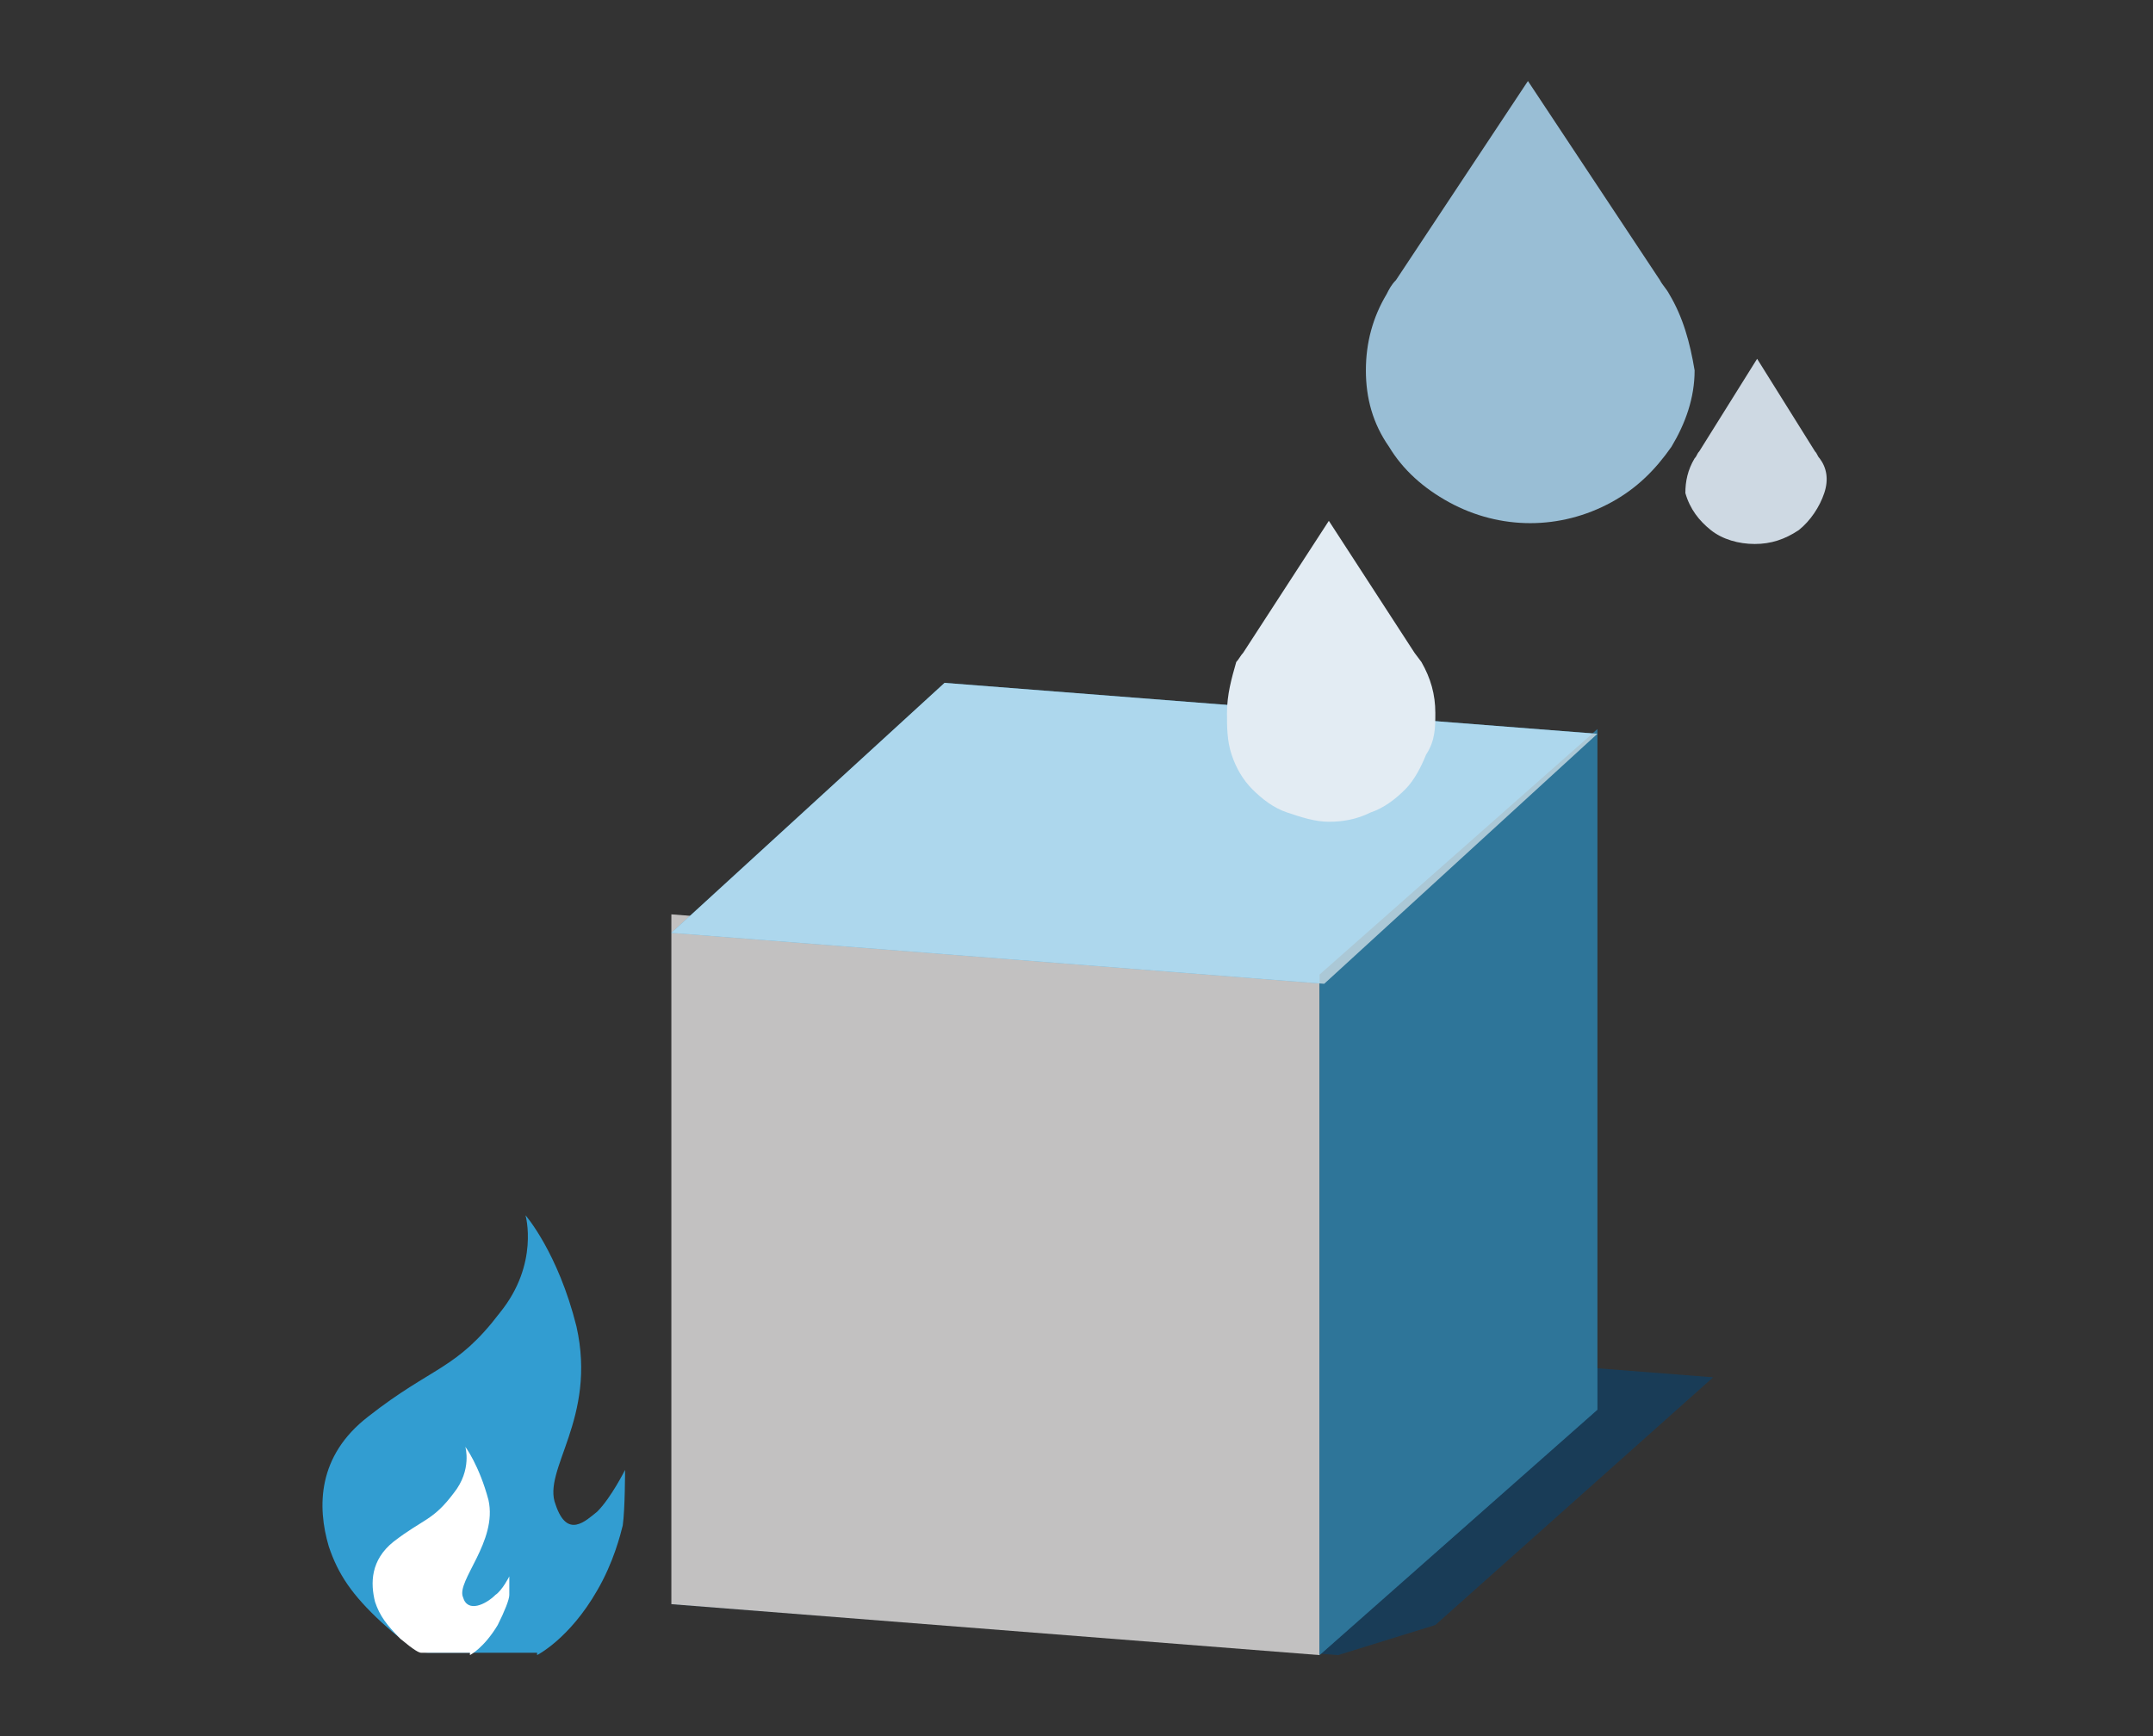 <?xml version="1.0" encoding="utf-8"?>
<!-- Generator: Adobe Illustrator 27.4.1, SVG Export Plug-In . SVG Version: 6.00 Build 0)  -->
<svg version="1.1" id="圖層_1" xmlns="http://www.w3.org/2000/svg" xmlns:xlink="http://www.w3.org/1999/xlink" x="0px" y="0px"
	 viewBox="0 0 93 75" style="enable-background:new 0 0 93 75;" xml:space="preserve">
<rect x="0" y="0" width="93" height="75" fill="#333333" stroke="none"/>
<style type="text/css">
	.st0{opacity:0.5;fill:#00467C;enable-background:new    ;}
	.st1{fill:#C2C1C1;}
	.st2{fill:#339CD1;}
	.st3{opacity:0.3;fill:#231815;enable-background:new    ;}
	.st4{opacity:0.6;fill:#FFFFFF;enable-background:new    ;}
	.st5{fill:#99BED5;}
	.st6{fill:#E3ECF3;}
	.st7{fill:#CED9E3;}
	.st8{fill:#329DD1;}
	.st9{fill:#FFFFFF;}
</style>
<g>
	<path class="st0" d="M29,69.3l28.8,2.2l4.2-1.3l12-10.7l-14.1-1.1L41,58.7L29,69.3z"/>
	<path class="st1" d="M57,71.5l-28-2.2V39.5l28,2.2V71.5z"/>
	<path class="st2" d="M57.2,42.5L29,40.3l11.8-10.8L69,31.7L57.2,42.5z"/>
	<path class="st2" d="M69,60.9L57,71.5V42.1l12-10.6V60.9z"/>
	<path class="st3" d="M69,60.9L57,71.5V42.1l12-10.6V60.9z"/>
	<path class="st4" d="M57.2,42.5L29,40.3l11.8-10.8L69,31.7L57.2,42.5z"/>
	<path class="st5" d="M72.1,12.7c-0.1-0.2-0.3-0.4-0.4-0.6L66,3.5l-5.7,8.6c-0.2,0.2-0.3,0.4-0.4,0.6c-0.6,1-0.9,2.1-0.9,3.3
		c0,1.2,0.3,2.3,1,3.3c0.6,1,1.5,1.8,2.6,2.4s2.3,0.9,3.5,0.9s2.4-0.3,3.5-0.9s1.9-1.4,2.6-2.4c0.6-1,1-2.1,1-3.3
		C73,14.8,72.7,13.7,72.1,12.7z"/>
	<path class="st6" d="M61.4,28.6l-0.3-0.4l-3.7-5.7l-3.7,5.7c-0.1,0.1-0.2,0.3-0.3,0.4C53.2,29.3,53,30,53,30.8c0,0.6,0,1.2,0.2,1.8
		c0.2,0.6,0.5,1.1,0.9,1.5c0.4,0.4,0.9,0.8,1.5,1c0.6,0.2,1.2,0.4,1.8,0.4s1.2-0.1,1.8-0.4c0.6-0.2,1.1-0.6,1.5-1
		c0.4-0.4,0.7-1,0.9-1.5C62,32,62,31.4,62,30.8C62,30,61.8,29.3,61.4,28.6z"/>
	<path class="st7" d="M78.6,19.8c-0.1-0.1-0.1-0.2-0.2-0.3l-2.5-4l-2.5,4c-0.1,0.1-0.1,0.2-0.2,0.3c-0.3,0.5-0.4,1-0.4,1.5
		c0.2,0.7,0.6,1.2,1.1,1.6c0.5,0.4,1.2,0.6,1.9,0.6s1.3-0.2,1.9-0.6c0.5-0.4,0.9-1,1.1-1.6C79,20.7,78.9,20.2,78.6,19.8z"/>
	<path class="st8" d="M23.2,71.5c0,0,1.4-0.7,2.6-2.8c0.7-1.2,1-2.4,1.1-2.8c0.1-0.7,0.1-2.4,0.1-2.4s-0.6,1.2-1.2,1.8
		c-0.5,0.4-1.3,1.2-1.8-0.3c-0.6-1.5,1.8-3.7,0.9-7.7c-0.8-3.2-2.2-4.8-2.2-4.8s0.6,2.1-1.1,4.2c-1.9,2.5-2.9,2.3-5.7,4.5
		c-2.2,1.7-2.2,3.9-1.7,5.6c0.4,1.2,1,2.1,2.3,3.3c1.2,1.1,1.7,1.3,2,1.3H23.2z"/>
	<path class="st9" d="M20.3,71.5c0,0,0.6-0.3,1.2-1.3c0.3-0.6,0.5-1.1,0.5-1.3c0-0.3,0-0.8,0-0.8s-0.3,0.6-0.6,0.8
		C21,69.3,20.2,69.7,20,69c-0.3-0.7,1.5-2.4,1.1-4.2c-0.4-1.5-1-2.3-1-2.3s0.3,1-0.5,2c-0.9,1.2-1.3,1.1-2.6,2.1
		c-1,0.8-1,1.8-0.8,2.6c0.2,0.6,0.5,1,1.1,1.6c0.6,0.5,0.8,0.6,0.9,0.6H20.3z"/>
</g>
</svg>
